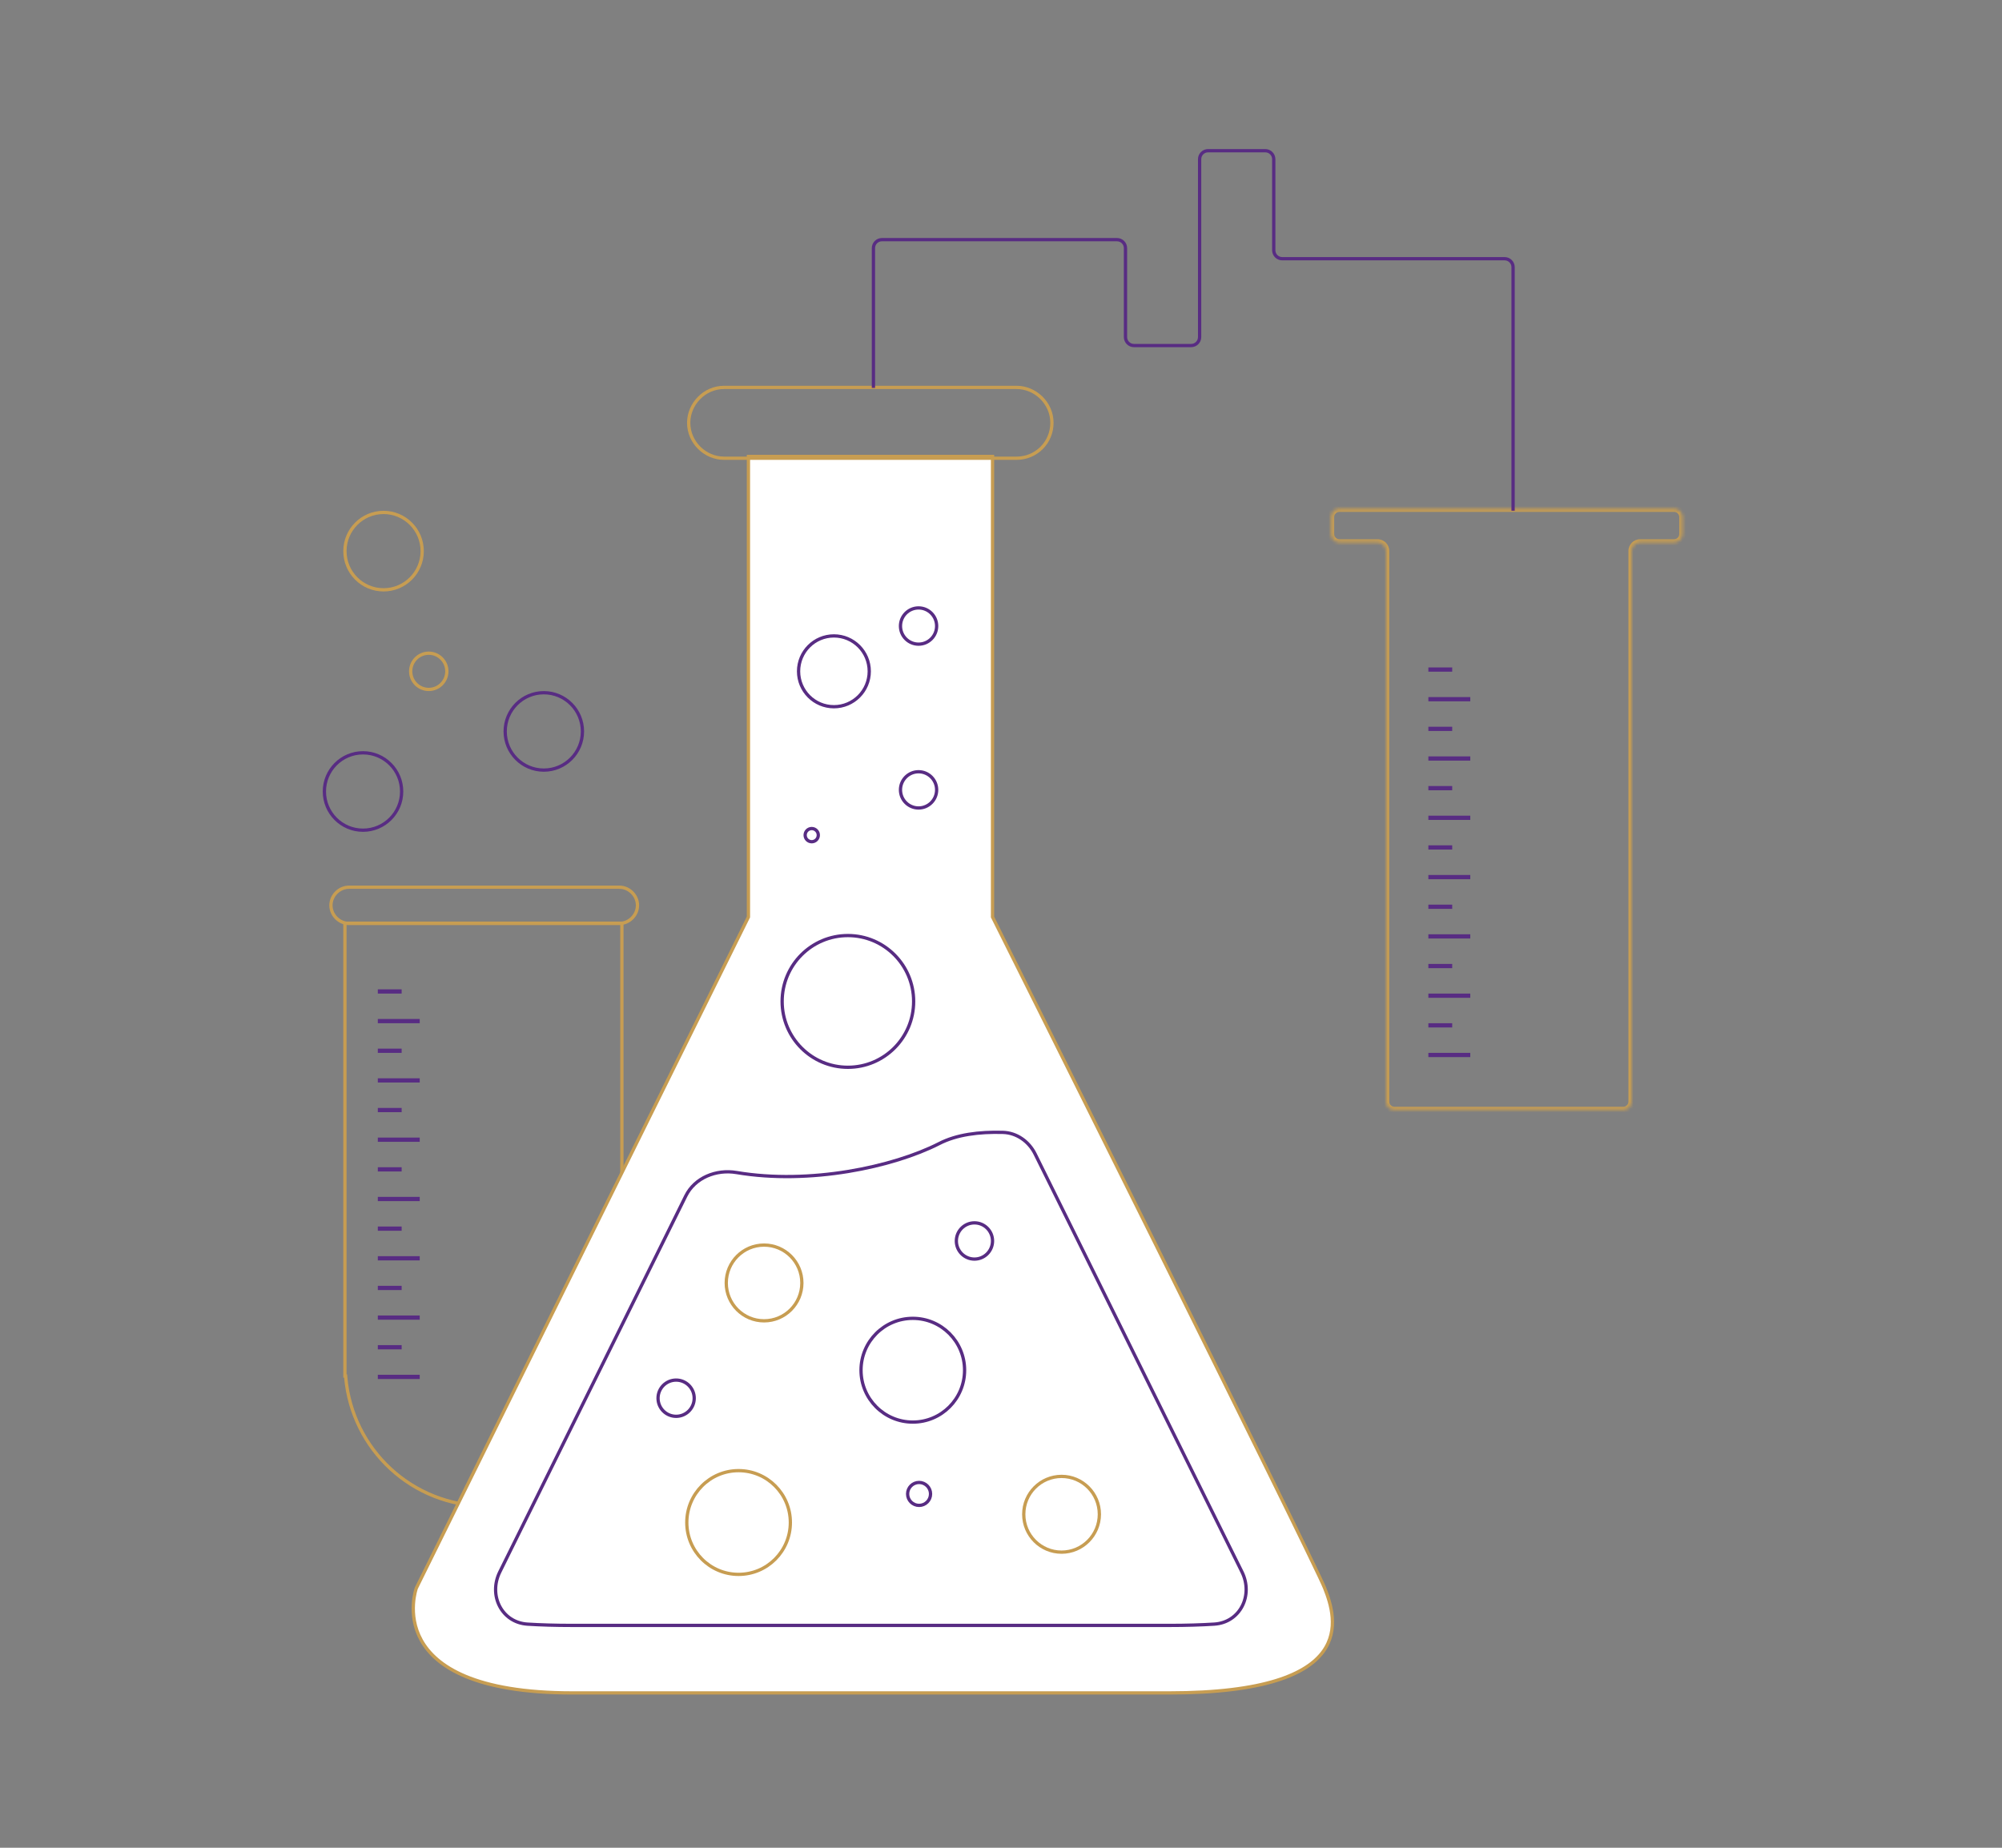 <svg width="611" height="564" viewBox="0 0 611 564" fill="none" xmlns="http://www.w3.org/2000/svg">
  <rect x="0" y="0" width="611" height="564" fill="#808080" stroke="none"/>
  <mask id="path-1-inside-1_2391_5254" fill="white">
    <path fill-rule="evenodd" clip-rule="evenodd"
      d="M497.985 155.245H510.913C512.341 155.245 513.499 156.402 513.499 157.83V163.002C513.499 164.43 512.341 165.587 510.913 165.587H500.57C499.142 165.587 497.985 166.745 497.985 168.173V336.242C497.985 337.67 496.827 338.827 495.399 338.827H425.586C424.158 338.827 423 337.67 423 336.242V168.173C423 166.745 421.843 165.587 420.415 165.587H408.779C407.351 165.587 406.193 164.43 406.193 163.002V157.83C406.193 156.402 407.351 155.245 408.779 155.245H423H497.985Z" />
  </mask>
  <path
    d="M510.913 154.245H497.985V156.245H510.913V154.245ZM514.499 163.002V157.83H512.499V163.002H514.499ZM500.57 166.587H510.913V164.587H500.57V166.587ZM498.985 336.242V168.173H496.985V336.242H498.985ZM425.586 339.827H495.399V337.827H425.586V339.827ZM422 168.173V336.242H424V168.173H422ZM408.779 166.587H420.415V164.587H408.779V166.587ZM405.193 157.83V163.002H407.193V157.83H405.193ZM423 154.245H408.779V156.245H423V154.245ZM497.985 154.245H423V156.245H497.985V154.245ZM407.193 157.83C407.193 156.955 407.903 156.245 408.779 156.245V154.245C406.799 154.245 405.193 155.85 405.193 157.83H407.193ZM408.779 164.587C407.903 164.587 407.193 163.877 407.193 163.002H405.193C405.193 164.982 406.799 166.587 408.779 166.587V164.587ZM424 168.173C424 166.193 422.395 164.587 420.415 164.587V166.587C421.29 166.587 422 167.297 422 168.173H424ZM496.985 336.242C496.985 337.117 496.275 337.827 495.399 337.827V339.827C497.379 339.827 498.985 338.222 498.985 336.242H496.985ZM500.57 164.587C498.59 164.587 496.985 166.193 496.985 168.173H498.985C498.985 167.297 499.695 166.587 500.57 166.587V164.587ZM512.499 163.002C512.499 163.877 511.789 164.587 510.913 164.587V166.587C512.893 166.587 514.499 164.982 514.499 163.002H512.499ZM425.586 337.827C424.71 337.827 424 337.117 424 336.242H422C422 338.222 423.606 339.827 425.586 339.827V337.827ZM510.913 156.245C511.789 156.245 512.499 156.955 512.499 157.83H514.499C514.499 155.85 512.893 154.245 510.913 154.245V156.245Z"
    fill="#C79D52" mask="url(#path-1-inside-1_2391_5254)" />
  <path d="M435.93 204.372H443.203" stroke="#582C83" stroke-width="1.293" />
  <path d="M435.93 213.422H448.721" stroke="#582C83" stroke-width="1.293" />
  <path d="M435.93 222.472H443.203" stroke="#582C83" stroke-width="1.293" />
  <path d="M435.93 231.522H448.721" stroke="#582C83" stroke-width="1.293" />
  <path d="M435.93 240.572H443.203" stroke="#582C83" stroke-width="1.293" />
  <path d="M435.93 249.621H448.721" stroke="#582C83" stroke-width="1.293" />
  <path d="M435.93 258.671H443.203" stroke="#582C83" stroke-width="1.293" />
  <path d="M435.93 267.721H448.721" stroke="#582C83" stroke-width="1.293" />
  <path d="M435.93 276.771H443.203" stroke="#582C83" stroke-width="1.293" />
  <path d="M435.93 285.821H448.721" stroke="#582C83" stroke-width="1.293" />
  <path d="M435.93 294.871H443.203" stroke="#582C83" stroke-width="1.293" />
  <path d="M435.93 303.92H448.721" stroke="#582C83" stroke-width="1.293" />
  <path d="M435.93 312.97H443.203" stroke="#582C83" stroke-width="1.293" />
  <path d="M435.93 322.02H448.721" stroke="#582C83" stroke-width="1.293" />
  <path
    d="M128.849 168.224C128.849 174.748 123.57 180.036 117.059 180.036C110.549 180.036 105.27 174.748 105.27 168.224C105.27 161.699 110.549 156.412 117.059 156.412C123.57 156.412 128.849 161.699 128.849 168.224Z"
    stroke="#C79D52" />
  <path
    d="M177.76 223.252C177.76 229.777 172.48 235.064 165.97 235.064C159.459 235.064 154.18 229.777 154.18 223.252C154.18 216.728 159.459 211.44 165.97 211.44C172.48 211.44 177.76 216.728 177.76 223.252Z"
    stroke="#582C83" />
  <path
    d="M122.58 241.595C122.58 248.12 117.3 253.407 110.79 253.407C104.279 253.407 99 248.12 99 241.595C99 235.07 104.279 229.783 110.79 229.783C117.3 229.783 122.58 235.07 122.58 241.595Z"
    stroke="#582C83" />
  <path
    d="M136.375 204.909C136.375 207.965 133.903 210.44 130.855 210.44C127.808 210.44 125.336 207.965 125.336 204.909C125.336 201.854 127.808 199.379 130.855 199.379C133.903 199.379 136.375 201.854 136.375 204.909Z"
    stroke="#C79D52" />
  <path
    d="M189.797 405.424V405.493L189.816 405.561C190.804 409.025 191.303 412.999 191.553 416.497C191.543 440.336 172.207 459.701 148.411 459.701C125.849 459.701 107.502 442.564 105.518 420.455L105.477 420H105.27V281.796H189.797V405.424Z"
    stroke="#C79D52" />
  <path
    d="M302.915 279.788V279.906L302.968 280.011L303.415 279.788C302.968 280.011 302.968 280.012 302.969 280.014L302.972 280.02L302.986 280.047L303.038 280.153L303.248 280.572L304.064 282.208C304.78 283.641 305.83 285.744 307.168 288.424C309.843 293.784 313.669 301.452 318.272 310.683C327.478 329.145 339.792 353.86 352.223 378.868C364.655 403.877 377.203 429.18 386.878 448.82C396.562 468.477 403.35 482.426 404.28 484.758C406.161 489.48 408.732 497.398 403.794 504.146C401.32 507.527 396.92 510.677 389.452 512.983C381.983 515.288 371.476 516.739 356.839 516.739H356.376H355.916H355.457H354.999H354.543H354.089H353.635H353.184H352.734H352.286H351.839H351.393H350.949H350.507H350.066H349.626H349.188H348.752H348.317H347.883H347.451H347.021H346.592H346.164H345.738H345.313H344.89H344.468H344.048H343.629H343.212H342.796H342.382H341.969H341.557H341.147H340.739H340.331H339.926H339.521H339.119H338.717H338.317H337.919H337.521H337.126H336.731H336.338H335.947H335.557H335.168H334.781H334.395H334.011H333.628H333.246H332.866H332.487H332.109H331.733H331.359H330.985H330.613H330.243H329.874H329.506H329.14H328.774H328.411H328.048H327.687H327.328H326.97H326.613H326.257H325.903H325.55H325.199H324.848H324.5H324.152H323.806H323.461H323.118H322.775H322.435H322.095H321.757H321.42H321.084H320.75H320.417H320.085H319.755H319.426H319.098H318.772H318.447H318.123H317.8H317.479H317.159H316.84H316.523H316.207H315.892H315.578H315.266H314.955H314.645H314.336H314.029H313.723H313.418H313.115H312.812H312.511H312.212H311.913H311.616H311.32H311.025H310.731H310.439H310.148H309.858H309.569H309.282H308.996H308.711H308.427H308.144H307.863H307.583H307.304H307.026H306.749H306.474H306.2H305.927H305.655H305.384H305.115H304.846H304.579H304.313H304.049H303.785H303.523H303.262H303.002H302.743H302.485H302.228H301.973H301.719H301.465H301.214H300.963H300.713H300.464H300.217H299.971H299.726H299.482H299.239H298.997H298.756H298.517H298.278H298.041H297.805H297.57H297.336H297.103H296.871H296.641H296.411H296.183H295.955H295.729H295.504H295.28H295.057H294.835H294.614H294.394H294.176H293.958H293.741H293.526H293.311H293.098H292.886H292.675H292.464H292.255H292.047H291.84H291.634H291.429H291.225H291.022H290.82H290.62H290.42H290.221H290.023H289.827H289.631H289.436H289.243H289.05H288.858H288.668H288.478H288.289H288.102H287.915H287.729H287.545H287.361H287.178H286.997H286.816H286.636H286.458H286.28H286.103H285.927H285.752H285.578H285.405H285.234H285.062H284.892H284.723H284.555H284.388H284.222H284.056H283.892H283.729H283.566H283.405H283.244H283.084H282.925H282.768H282.611H282.455H282.3H282.145H281.992H281.84H281.688H281.538H281.388H281.239H281.091H280.945H280.798H280.653H280.509H280.366H280.223H280.081H279.941H279.801H279.662H279.524H279.386H279.25H279.114H278.98H278.846H278.713H278.581H278.449H278.319H278.189H278.061H277.933H277.806H277.679H277.554H277.429H277.306H277.183H277.061H276.939H276.819H276.699H276.581H276.462H276.345H276.229H276.113H275.999H275.885H275.771H275.659H275.547H275.436H275.326H275.217H275.109H275.001H274.894H274.788H274.683H274.578H274.474H274.371H274.269H274.167H274.066H273.966H273.867H273.769H273.671H273.574H273.477H273.382H273.287H273.193H273.1H273.007H272.915H272.824H272.733H272.644H272.555H272.466H272.379H272.292H272.206H272.12H272.035H271.951H271.868H271.785H271.703H271.622H271.541H271.462H271.382H271.304H271.226H271.149H271.072H270.996H270.921H270.847H270.773H270.7H270.627H270.555H270.484H270.413H270.343H270.274H270.205H270.137H270.07H270.003H269.937H269.872H269.807H269.743H269.679H269.616H269.554H269.492H269.431H269.371H269.311H269.252H269.193H269.135H269.077H269.02H268.964H268.908H268.853H268.799H268.745H268.692H268.639H268.587H268.535H268.484H268.434H268.384H268.334H268.286H268.237H268.19H268.143H268.096H268.05H268.005H267.96H267.915H267.872H267.828H267.786H267.743H267.702H267.661H267.62H267.58H267.54H267.501H267.463H267.425H267.387H267.35H267.314H267.278H267.242H267.207H267.173H267.139H267.105H267.072H267.04H267.008H266.976H266.945H266.914H266.884H266.855H266.825H266.797H266.768H266.741H266.713H266.686H266.66H266.634H266.608H266.583H266.559H266.534H266.511H266.487H266.465H266.442H266.42H266.398H266.377H266.357H266.336H266.316H266.297H266.278H266.259H266.241H266.223H266.206H266.189H266.172H266.156H266.14H266.124H266.109H266.094H266.08H266.066H266.053H266.04H266.027H266.014H266.002H265.991H265.979H265.968H265.958H265.947H265.938H265.928H265.919H265.91H265.901H265.893H265.885H265.878H265.871H265.864H265.857H265.851H265.845H265.84H265.835H265.83H265.825H265.821H265.817H265.813H265.81H265.807H265.804H265.802H265.8H265.798H265.796H265.795H265.794H265.793H265.793C265.793 516.739 265.793 516.739 265.793 517.239L265.793 516.794C265.793 516.739 265.793 516.739 265.793 516.739H265.792H265.792H265.791H265.789H265.788H265.786H265.784H265.781H265.779H265.776H265.772H265.769H265.765H265.761H265.756H265.751H265.746H265.74H265.735H265.728H265.722H265.715H265.708H265.7H265.693H265.684H265.676H265.667H265.658H265.648H265.638H265.628H265.618H265.607H265.595H265.584H265.572H265.559H265.546H265.533H265.52H265.506H265.491H265.477H265.462H265.446H265.43H265.414H265.397H265.38H265.363H265.345H265.327H265.308H265.289H265.269H265.25H265.229H265.209H265.187H265.166H265.144H265.121H265.098H265.075H265.051H265.027H265.003H264.977H264.952H264.926H264.899H264.873H264.845H264.817H264.789H264.76H264.731H264.702H264.671H264.641H264.61H264.578H264.546H264.514H264.481H264.447H264.413H264.379H264.344H264.308H264.272H264.236H264.199H264.161H264.123H264.085H264.045H264.006H263.966H263.925H263.884H263.842H263.8H263.757H263.714H263.67H263.626H263.581H263.536H263.49H263.443H263.396H263.348H263.3H263.251H263.202H263.152H263.102H263.051H262.999H262.947H262.894H262.841H262.787H262.732H262.677H262.622H262.565H262.508H262.451H262.393H262.334H262.275H262.215H262.155H262.094H262.032H261.969H261.907H261.843H261.779H261.714H261.648H261.582H261.516H261.448H261.38H261.312H261.242H261.173H261.102H261.031H260.959H260.886H260.813H260.739H260.665H260.59H260.514H260.437H260.36H260.282H260.204H260.124H260.044H259.964H259.883H259.801H259.718H259.634H259.55H259.466H259.38H259.294H259.207H259.12H259.031H258.942H258.852H258.762H258.671H258.579H258.486H258.393H258.299H258.204H258.108H258.012H257.915H257.817H257.719H257.619H257.519H257.419H257.317H257.215H257.112H257.008H256.903H256.798H256.692H256.585H256.477H256.369H256.259H256.149H256.039H255.927H255.814H255.701H255.587H255.473H255.357H255.241H255.123H255.005H254.886H254.767H254.646H254.525H254.403H254.28H254.156H254.032H253.906H253.78H253.653H253.525H253.396H253.267H253.136H253.005H252.873H252.74H252.606H252.471H252.336H252.2H252.062H251.924H251.785H251.645H251.504H251.363H251.22H251.077H250.933H250.787H250.641H250.494H250.346H250.198H250.048H249.898H249.746H249.594H249.44H249.286H249.131H248.975H248.818H248.66H248.502H248.342H248.181H248.02H247.857H247.694H247.529H247.364H247.198H247.031H246.862H246.693H246.523H246.352H246.18H246.007H245.834H245.659H245.483H245.306H245.128H244.95H244.77H244.589H244.407H244.225H244.041H243.856H243.671H243.484H243.297H243.108H242.918H242.728H242.536H242.343H242.15H241.955H241.759H241.563H241.365H241.166H240.966H240.765H240.564H240.361H240.157H239.952H239.746H239.539H239.331H239.121H238.911H238.7H238.488H238.274H238.06H237.844H237.628H237.41H237.192H236.972H236.751H236.529H236.306H236.082H235.857H235.63H235.403H235.175H234.945H234.714H234.483H234.25H234.016H233.781H233.545H233.307H233.069H232.829H232.589H232.347H232.104H231.86H231.615H231.369H231.121H230.873H230.623H230.372H230.12H229.867H229.613H229.357H229.101H228.843H228.584H228.324H228.063H227.801H227.537H227.272H227.006H226.739H226.471H226.202H225.931H225.659H225.386H225.112H224.837H224.56H224.282H224.003H223.723H223.442H223.159H222.875H222.59H222.304H222.017H221.728H221.438H221.147H220.854H220.561H220.266H219.97H219.673H219.374H219.074H218.773H218.471H218.168H217.863H217.557H217.249H216.941H216.631H216.32H216.008H215.694H215.379H215.063H214.746H214.427H214.107H213.786H213.463H213.139H212.814H212.488H212.16H211.831H211.5H211.169H210.836H210.501H210.166H209.829H209.491H209.151H208.81H208.468H208.125H207.78H207.434H207.086H206.737H206.387H206.036H205.683H205.329H204.973H204.616H204.258H203.898H203.537H203.175H202.811H202.446H202.08H201.712H201.343H200.972H200.6H200.227H199.852H199.476H199.099H198.72H198.34H197.958H197.575H197.191H196.805H196.418H196.029H195.639H195.247H194.854H194.46H194.064H193.667H193.269H192.869H192.467H192.064H191.66H191.254H190.847H190.439H190.028H189.617H189.204H188.79H188.374H187.956H187.538H187.117H186.696H186.272H185.848H185.422H184.994H184.565H184.135H183.703H183.269H182.834H182.398H181.96H181.52H181.079H180.637H180.193H179.747H179.3H178.852H178.402H177.95H177.497H177.043H176.587H176.129H175.67H175.209H174.747C144.768 516.739 132.969 508.59 128.574 500.664C126.368 496.686 125.989 492.704 126.165 489.707C126.253 488.209 126.479 486.961 126.682 486.091C126.784 485.656 126.88 485.315 126.95 485.086C126.985 484.971 127.013 484.884 127.032 484.826C127.041 484.801 127.047 484.782 127.052 484.769L228.368 280.01L228.42 279.905V279.788V139.325H302.915V279.788Z"
    fill="white" stroke="#C79D52" />
  <path
    d="M286.586 349.082L286.59 349.08C291.98 346.287 298.815 345.448 306.064 345.642C310.297 345.756 314.016 348.403 315.914 352.24L379.04 479.799C382.59 486.974 378.463 495.241 370.584 495.738C366.666 495.985 362.111 496.134 356.839 496.134H174.747C169.436 496.134 164.889 495.988 160.997 495.745C153.119 495.253 148.992 486.976 152.541 479.801L209.296 365.052C212.055 359.473 218.554 356.85 224.78 357.9C247.145 361.674 272.559 356.216 286.586 349.082Z"
    stroke="#582C83" />
  <path
    d="M285.859 191.09C285.859 194.145 283.387 196.62 280.34 196.62C277.292 196.62 274.82 194.145 274.82 191.09C274.82 188.035 277.292 185.559 280.34 185.559C283.387 185.559 285.859 188.035 285.859 191.09Z"
    stroke="#582C83" />
  <path
    d="M285.859 241.093C285.859 244.148 283.387 246.623 280.34 246.623C277.292 246.623 274.82 244.148 274.82 241.093C274.82 238.037 277.292 235.562 280.34 235.562C283.387 235.562 285.859 238.037 285.859 241.093Z"
    stroke="#582C83" />
  <path
    d="M249.743 254.912C249.743 256.025 248.843 256.925 247.735 256.925C246.626 256.925 245.727 256.025 245.727 254.912C245.727 253.8 246.626 252.9 247.735 252.9C248.843 252.9 249.743 253.8 249.743 254.912Z"
    stroke="#582C83" />
  <path
    d="M265.292 204.909C265.292 210.879 260.462 215.716 254.505 215.716C248.549 215.716 243.719 210.879 243.719 204.909C243.719 198.94 248.549 194.102 254.505 194.102C260.462 194.102 265.292 198.94 265.292 204.909Z"
    stroke="#582C83" />
  <path
    d="M278.839 305.669C278.839 316.773 269.854 325.773 258.772 325.773C247.69 325.773 238.705 316.773 238.705 305.669C238.705 294.565 247.69 285.565 258.772 285.565C269.854 285.565 278.839 294.565 278.839 305.669Z"
    stroke="#582C83" />
  <path
    d="M310.26 139.867H220.97C215.22 139.867 210.184 135.059 210.184 129.059C210.184 123.297 214.984 118.252 220.97 118.252H310.26C316.01 118.252 321.047 123.06 321.047 129.059C321.047 135.066 316.254 139.867 310.26 139.867Z"
    stroke="#C79D52" />
  <path
    d="M189.038 281.868H106.52C103.536 281.868 101 279.329 101 276.337C101 273.346 103.536 270.807 106.52 270.807H189.038C192.021 270.807 194.557 273.346 194.557 276.337C194.557 279.329 192.021 281.868 189.038 281.868Z"
    stroke="#C79D52" />
  <path
    d="M244.727 391.603C244.727 397.989 239.56 403.164 233.188 403.164C226.816 403.164 221.648 397.989 221.648 391.603C221.648 385.218 226.816 380.042 233.188 380.042C239.56 380.042 244.727 385.218 244.727 391.603Z"
    stroke="#C79D52" />
  <path
    d="M335.522 462.211C335.522 468.596 330.354 473.772 323.982 473.772C317.61 473.772 312.443 468.596 312.443 462.211C312.443 455.825 317.61 450.65 323.982 450.65C330.354 450.65 335.522 455.825 335.522 462.211Z"
    stroke="#C79D52" />
  <path
    d="M211.869 426.781C211.869 429.837 209.397 432.312 206.35 432.312C203.302 432.312 200.83 429.837 200.83 426.781C200.83 423.726 203.302 421.251 206.35 421.251C209.397 421.251 211.869 423.726 211.869 426.781Z"
    stroke="#582C83" />
  <path
    d="M302.916 378.789C302.916 381.844 300.444 384.319 297.397 384.319C294.349 384.319 291.877 381.844 291.877 378.789C291.877 375.734 294.349 373.258 297.397 373.258C300.444 373.258 302.916 375.734 302.916 378.789Z"
    stroke="#582C83" />
  <path
    d="M284 456C284 457.933 282.433 459.5 280.5 459.5C278.567 459.5 277 457.933 277 456C277 454.067 278.567 452.5 280.5 452.5C282.433 452.5 284 454.067 284 456Z"
    stroke="#582C83" />
  <path
    d="M294.387 418.238C294.387 426.983 287.311 434.071 278.584 434.071C269.857 434.071 262.781 426.983 262.781 418.238C262.781 409.493 269.857 402.406 278.584 402.406C287.311 402.406 294.387 409.493 294.387 418.238Z"
    stroke="#582C83" />
  <path
    d="M241.213 464.723C241.213 473.468 234.137 480.556 225.41 480.556C216.683 480.556 209.607 473.468 209.607 464.723C209.607 455.978 216.683 448.891 225.41 448.891C234.137 448.891 241.213 455.978 241.213 464.723Z"
    stroke="#C79D52" />
  <path d="M115.307 302.628H122.58" stroke="#582C83" stroke-width="1.293" />
  <path d="M115.307 311.677H128.098" stroke="#582C83" stroke-width="1.293" />
  <path d="M115.307 320.727H122.58" stroke="#582C83" stroke-width="1.293" />
  <path d="M115.307 329.777H128.098" stroke="#582C83" stroke-width="1.293" />
  <path d="M115.307 338.827H122.58" stroke="#582C83" stroke-width="1.293" />
  <path d="M115.307 347.877H128.098" stroke="#582C83" stroke-width="1.293" />
  <path d="M115.307 356.927H122.58" stroke="#582C83" stroke-width="1.293" />
  <path d="M115.307 365.977H128.098" stroke="#582C83" stroke-width="1.293" />
  <path d="M115.307 375.026H122.58" stroke="#582C83" stroke-width="1.293" />
  <path d="M115.307 384.076H128.098" stroke="#582C83" stroke-width="1.293" />
  <path d="M115.307 393.126H122.58" stroke="#582C83" stroke-width="1.293" />
  <path d="M115.307 402.176H128.098" stroke="#582C83" stroke-width="1.293" />
  <path d="M115.307 411.226H122.58" stroke="#582C83" stroke-width="1.293" />
  <path d="M115.307 420.276H128.098" stroke="#582C83" stroke-width="1.293" />
  <path
    d="M266.568 118.399V75.735C266.568 74.307 267.726 73.15 269.154 73.15H340.906C342.334 73.15 343.492 74.307 343.492 75.735V102.885C343.492 104.313 344.65 105.47 346.078 105.47H363.531C364.959 105.47 366.117 104.313 366.117 102.885V48.586C366.117 47.158 367.274 46 368.702 46H386.156C387.584 46 388.741 47.158 388.741 48.586V76.382C388.741 77.81 389.899 78.967 391.327 78.967H459.201C460.629 78.967 461.786 80.125 461.786 81.553V155.891"
    stroke="#582C83" />
</svg>